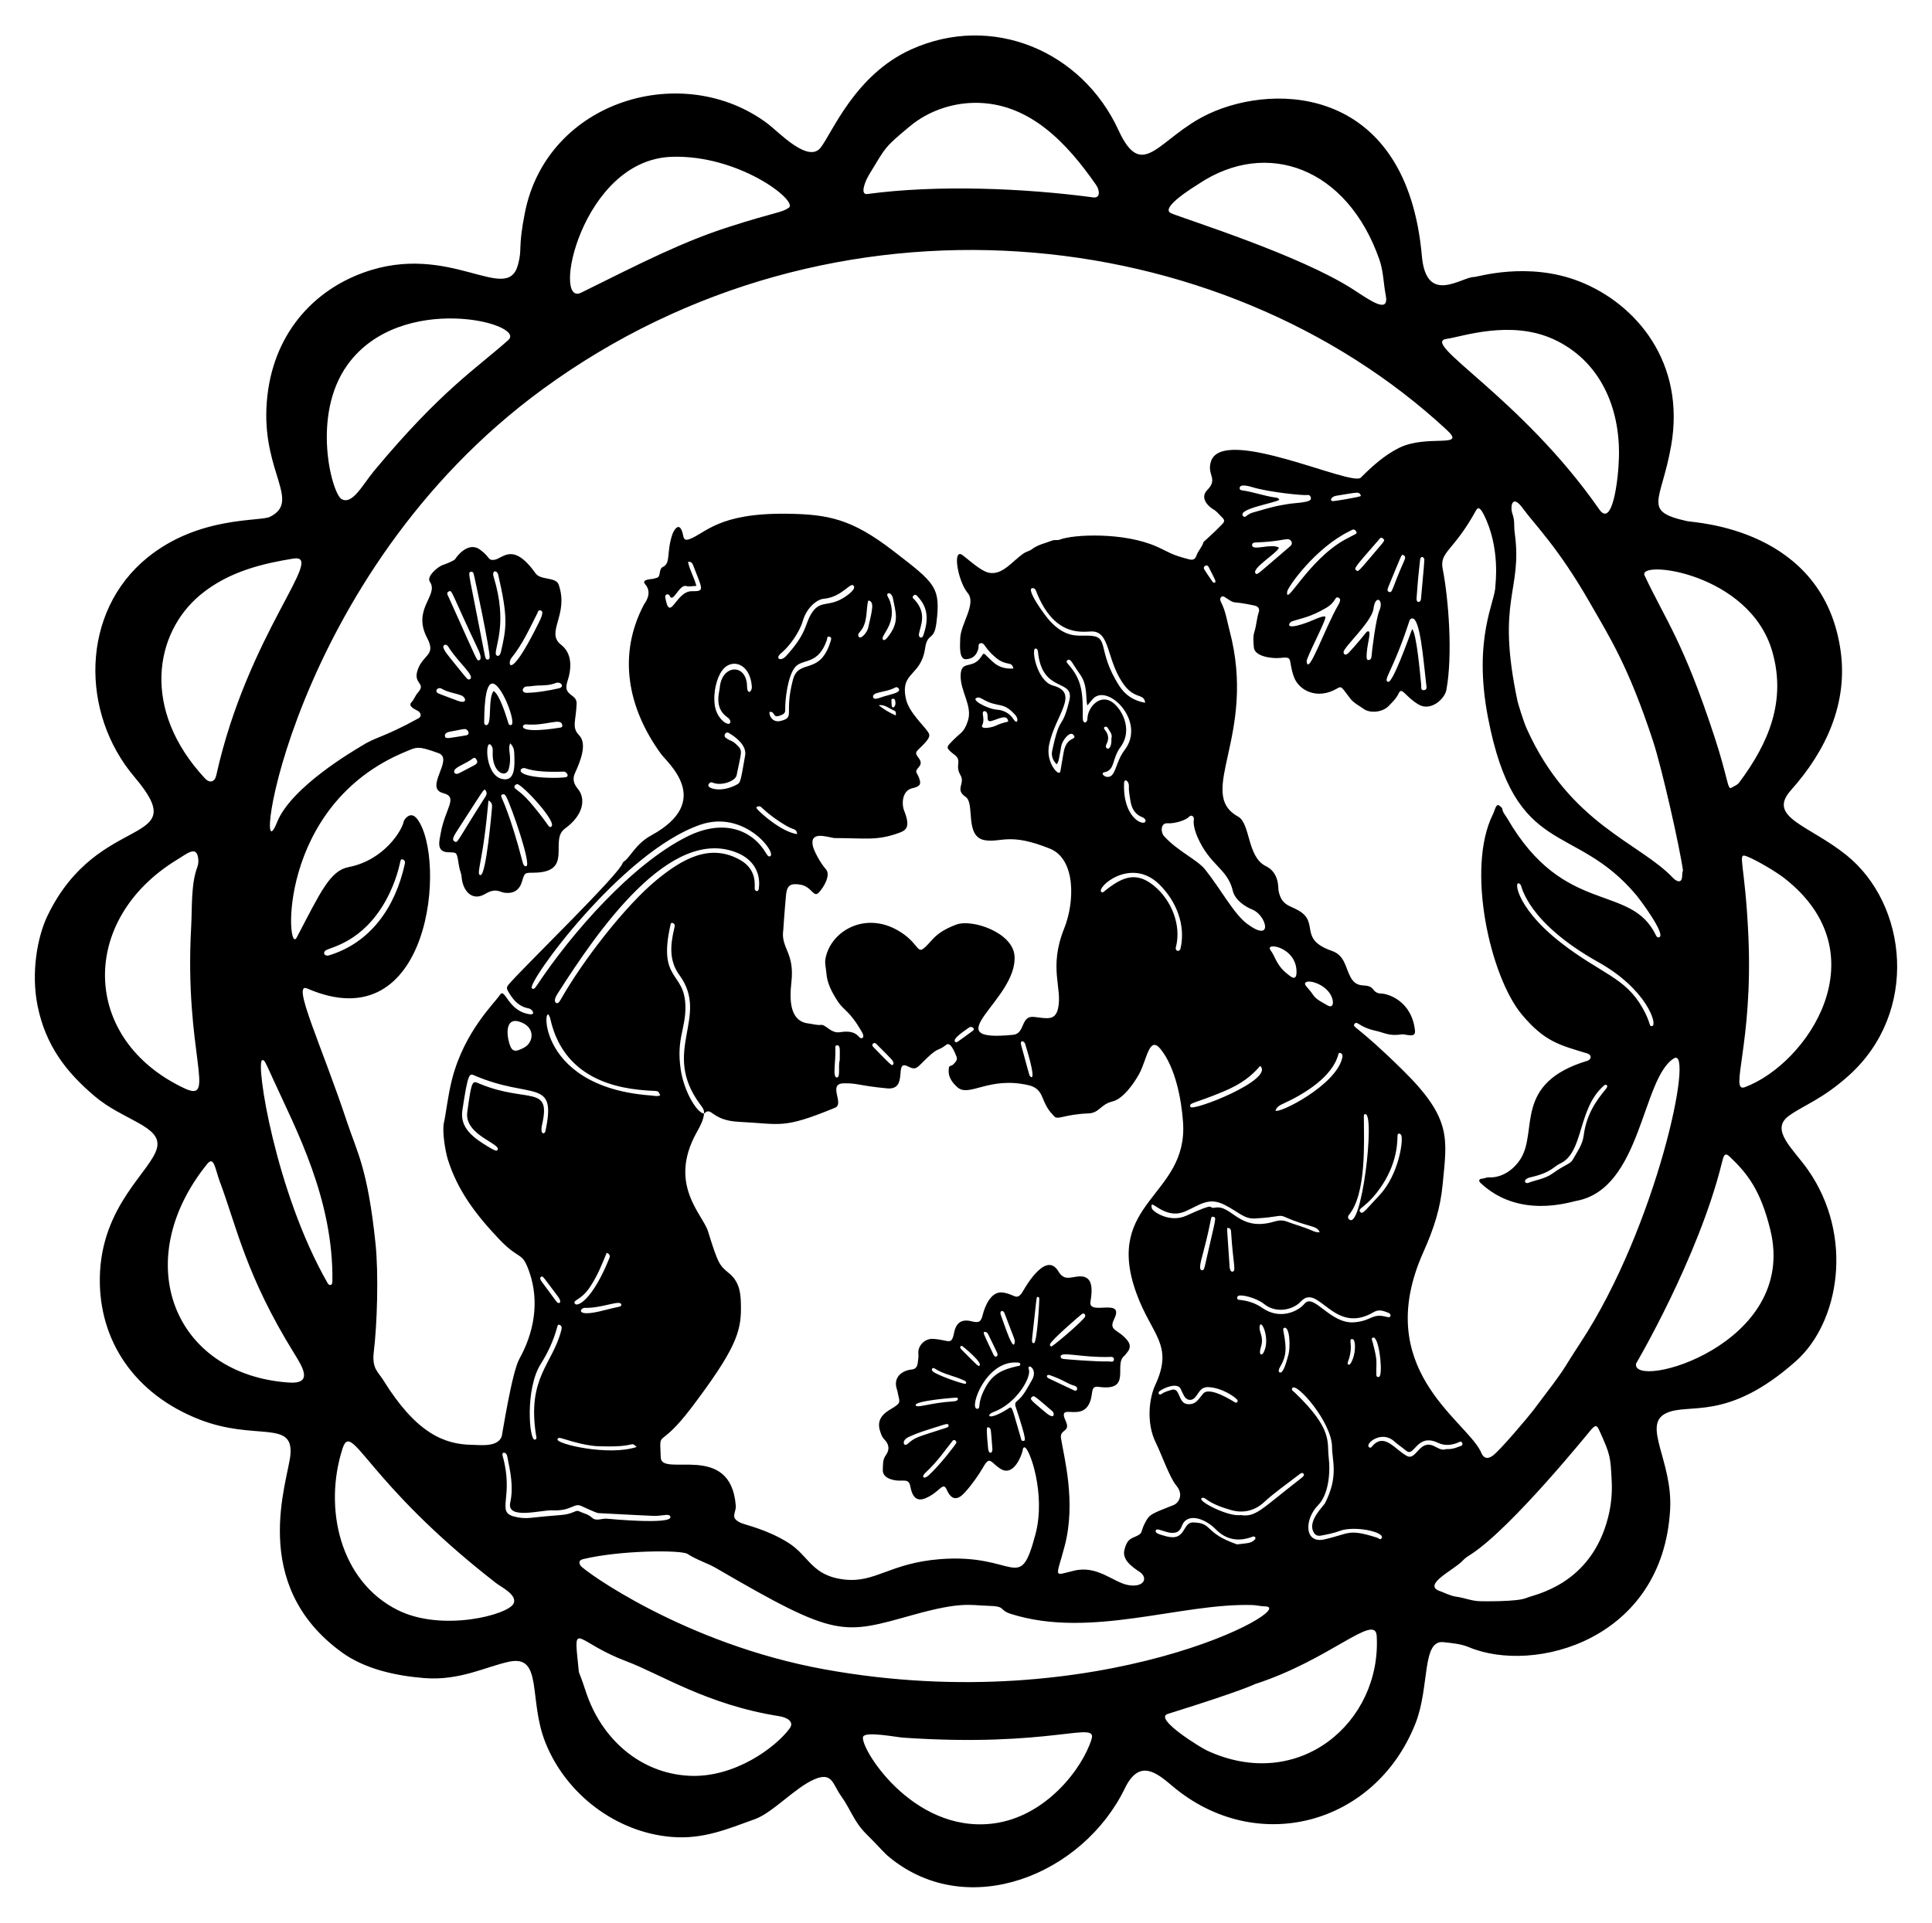 <?xml version="1.0" encoding="utf-8"?>

<!DOCTYPE svg PUBLIC "-//W3C//DTD SVG 1.1//EN" "http://www.w3.org/Graphics/SVG/1.1/DTD/svg11.dtd">
<svg version="1.1" id="Layer_1" xmlns="http://www.w3.org/2000/svg" xmlns:xlink="http://www.w3.org/1999/xlink" x="0px" y="0px"
	 viewBox="0 0 1668.861 1661.273" enable-background="new 0 0 1668.861 1661.273" xml:space="preserve">
<g>
	<path d="M663.385,107.057c9.025,6.824,34.664,34.255,45.453,20.541c9.965-12.667,29.52-62.884,78.188-84.878
		c69.852-31.567,147.533,1.162,179.105,69.721c21.152,45.932,34.775,6.075,78.074-14.139
		c58.611-27.362,171.091-22.975,184.016,122.977c3.828,43.24,34.792,17.587,45.405,18.035c2.22,0.094,46.172-13.664,90.804,3.908
		c48.675,19.164,91.909,69.883,79.04,142.226c-8.618,48.446-25.196,56.16,13.859,64.825c6.547,1.453,117.819,5.721,132.623,112.235
		c6.224,44.78-12.201,85.842-42.892,120.183c-21.108,23.618,15.591,30.118,48.001,56.264c52.753,42.558,62.79,135.529,2.054,190.209
		c-23.336,21.008-39.422,25.793-52.016,35.048c-16.435,12.077,3.897,28.427,16.493,46.395c40.2,57.341,27.22,132.095-10.259,165.422
		c-59.852,53.223-92.711,35.442-112.347,45.097c-20.77,10.213,5.996,41.442,3.669,83.131
		c-6.308,113.027-117.644,142.425-173.716,118.985c-7.039-2.943-14.643-3.568-22.163-4.38c-18.712-2.02-11.755,38.653-23.924,69.778
		c-34.635,88.582-137.995,115.74-210.385,54.342c-13.563-11.504-28.382-23.478-40.768,2.084
		c-36.131,74.568-135.078,115.104-202.88,60.102c-6.206-5.035-6.939-7.113-20.384-20.412
		c-10.903-10.784-13.345-21.015-22.051-33.193c-7.187-10.053-7.411-20.767-22.742-14.28c-16.697,7.065-35.973,28.843-51.445,34.451
		c-24.569,8.905-45.042,17.617-72.038,15.422c-47.758-3.884-91.378-36.851-109.166-81.865c-14.629-37.021-1.866-75.717-31.164-69.56
		c-19.865,4.175-42.624,16.633-73.421,14.164c-24.269-1.945-50.953-7.694-70.807-22.005
		c-81.665-58.869-46.721-148.511-44.743-170.95c2.69-30.524-30.512-11.675-78.642-30.499
		c-55.868-21.852-86.816-67.922-85.994-122.367c0.953-63.048,45.176-92.653,49.476-112.651
		c3.983-18.526-29.166-23.305-53.825-44.194c-24.533-20.782-42.404-43.641-49.401-78.124c-5.776-28.464-0.311-59.556,8.644-78.081
		c44.055-91.138,127.108-58.265,74.951-119.793c-46.705-55.097-46.648-142.506,11.398-189.561
		c44.511-36.083,97.191-30.821,105.797-35.16c26.324-13.271-5.521-37.506-3.138-93.698c2.481-58.492,36.18-99.911,83.703-117.219
		c74.329-27.071,123.868,27.946,133.499-6.477c4.104-14.669-0.203-13.477,6.02-45.106C472.562,86.344,590.49,51.934,663.385,107.057
		z M608.079,962.246c0.56-3.443-1.599-5.752-3.414-8.209c-34.135-46.218,8.85-75.172-17.838-111.617
		c-8.966-12.244-7.711-25.803-4.704-38.964c0.66-2.89,1.574-5.528-1.458-6.056c-1.277-0.223-1.352,1.072-1.554,1.973
		c-10.93,48.642,12.237,39.597,12.942,69.751c0.463,19.817-8.062,28.266-4.015,55.157c2.909,19.331,14.25,37.573,20.135,37.881
		c-0.609,6.104-3.626,11.264-6.505,16.464c-24.873,44.923,5.377,70.549,9.93,85.305c8.986,29.125,10.007,29.394,18.633,36.617
		c9.521,7.974,9.75,19.29,9.797,29.781c0.093,20.87-5.334,36.391-42.319,85.367c-29.587,39.181-27.896,17.144-26.939,43.705
		c0.625,17.334,60.386-14.137,64.782,41.389c0.528,6.663-5.589,10.357,4.333,15.018c3.714,1.745,22.621,5.554,41.117,17.22
		c18.089,11.409,20.005,28.624,48.716,31.765c26.483,2.898,38.876-14.119,81.867-17.613c66.609-5.414,68.858,31.111,82.865-21.585
		c9.301-34.993-5.502-75.495-9.539-75.05c-1.424,0.157-1.393,1.985-1.668,3.211c-0.776,3.468-7.483,22.341-18.833,15.439
		c-8.105-4.927-9.222-11.585-14.415-2.683c-4.793,8.217-10.211,15.986-16.613,23.066c-6.023,6.661-11.389,7.068-15.533-2.319
		c-3.443-7.799-5.681,1.944-18.475,7.267c-7.848,3.265-11.489-1.666-13.011-10.129c-1.578-8.772-7.257-2.682-17.614-6.57
		c-3.946-1.481-6.384-3.983-6.173-8.057c0.218-4.213-0.268-8.528,2.601-12.437c3.469-4.727,2.929-9.493-1.41-13.782
		c-1.957-1.935-2.765-4.604-3.617-7.244c-4.13-12.795,7.979-17.73,11.756-20.265c5.446-3.654,5.64-4.108,4.059-10.294
		c-0.437-1.711-0.582-3.457-1.177-5.167c-3.648-10.495,4.36-16.481,12.751-17.296c3.416-0.332,4.776-2.526,5.154-5.429
		c0.346-2.655,0.898-5.265,0.61-8.054c-0.767-7.408,5.921-13.31,12.343-12.983c14.157,0.722,16.176,6.357,18.521-5.387
		c1.752-8.767,6.599-11.916,15.064-9.789c6.329,1.591,8.116,0.644,9.665-5.64c1.994-8.094,7.495-20.561,17.172-19.258
		c10.472,1.41,11.651,7.138,16.65,0.412c0.744-1.001,20.062-37.703,31.45-18.769c4.708,7.827,9.187,5.542,16.404,4.594
		c13.108-1.723,13.467,9.188,11.378,21.766c-2.09,12.587,29.841-4.148,20.464,14.964c-5.152,10.502,3.402,8.353,11.498,18.522
		c2.819,3.541,2.573,7.095-0.375,10.438c-0.849,0.963-1.515,2.132-2.49,2.931c-9.301,7.616,7.07,30.721-21.908,26.687
		c-7.505-1.045-4.574,5.16-7.618,13.028c-7.009,18.118-28.834-0.559-20.876,16.703c4.357,9.452-5.426,6.703-4.165,14.616
		c2.653,16.646,13.166,55.13,3.212,93.077c-7.462,28.447-10.526,25.79,8.315,21.339c19.977-4.719,33.588,9.986,46.138,12.41
		c12.668,2.447,17.765-4.67,11.493-10.392c-2.436-2.223-16.96-9.302-14.416-19.799c2.346-9.678,5.792-9.833,10.719-12.151
		c6.132-2.885,2.517-3.764,8.468-13.75c2.769-4.648,4.703-5.722,23.133-12.88c4.793-1.861,9.105-9.191,2.506-16.985
		c-5.689-6.719-13.353-28.464-17.34-36.303c-9.181-18.053-5.675-40.037-0.929-50.21c16.502-35.362-2.995-43.064-16.243-79.855
		c-28.523-79.202,44.878-83.197,40.376-147.533c-1.379-19.705-6.532-47.05-19.26-63c-10.078-12.63-11.88,9.204-18.869,21.7
		c-4.588,8.204-13.82,21.228-22.734,23.35c-10.523,2.505-11.33,10-20.838,10.358c-21.211,0.798-26.654,6.163-29.729,2.355
		c-2.365-2.928-5.495-4.656-10.085-16.298c-2.206-5.596-5.599-8.952-11.921-10.419c-34.363-7.977-51.296,10.876-61.551,1.696
		c-9.202-8.238-7.354-14.632-7.284-16.699c0.068-1.997,2.535-1.685,3.587-2.789c1.853-1.946,4.237-3.782,2.953-7.043
		c-1.855-4.715-5.316-12.794-8.73-10.139c-9.106,7.081-5.453-0.088-21.765,16.457c-4.666,4.732-5.962,4.96-11.692,2.155
		c-12.115-5.931,1.203,20.904-17.743,19.093c-24.725-2.363-25.288-4.615-37.415-4.362c-14.365,0.3,0.96,17.609-7.556,21.114
		c-45.466,18.711-46.431,13.908-82.809,12.17C613.657,968.12,615.176,955.348,608.079,962.246z M875.39,577.616
		c-1.624-6.98-5.677-1.452-15.26-9.436c-10.103-8.417-9.258-12.933-12.984-12.453c-2.53,0.326-1.608,3.184-2.069,4.858
		c-1.555,5.654-4.8,8.571-10.442,9.002c-6.362,0.486-5.412-11.277-5.198-18.111c0.392-12.498,14.235-29.755,6.473-39.074
		c-8.72-10.471-13.65-40.109-4.073-32.447c10.089,8.072,17.074,14.147,23.072,15.027c11.588,1.7,19.58-10.326,29.593-17.022
		c2.175-1.455,4.862-1.853,6.821-3.386c5.239-4.099,11.694-5.164,17.611-7.544c2.066-0.831,4.447,0.05,6.663-0.827
		c11.341-4.486,55.147-6.62,83.629,6.106c11.105,4.962,12.031,6.923,28.005,10.995c3.232,0.824,5.163-0.072,6.187-3.104
		c1.463-4.333,5.024-7.497,6.211-11.95c0,0,9.207-8.12,16.127-15.358c2.149-2.248,2.25-3.586-0.059-5.783
		c-2.532-2.409-4.563-5.356-7.758-7.109c-2.999-1.646-12.309-9.257-5.096-16.609c9.794-9.983-0.784-13.019,3.258-24.912
		c10.537-31.007,121.466,22.109,129.325,14.232c9.882-9.904,20.539-19.531,33.181-25.778c24.061-11.889,58.486,0.681,41.349-15.234
		C1054.918,190.581,719.479,153.025,468.83,336.23c-220.451,161.131-252.02,431.049-229.582,374.35
		c12.275-31.015,68.068-62.936,72.096-65.504c14.146-9.022,18.378-7.02,50.117-24.423c2.516-1.38,2.541-3.964,0.171-5.98
		c-1.419-1.207-10.089-4.013-6.116-8.061c2.329-2.372,3.12-5.561,5.269-7.956c8.005-8.921-4.358-7.166,0-19.841
		c4.74-13.785,16.188-12.273,8.166-27.611c-13.312-25.452,10.483-36.684,2.321-48.624c-3.066-4.486,7.095-13.244,11.603-14.536
		c1.216-0.348,9.592-3.618,10.325-5.022c0.735-1.408,10.826-15.548,21.154-8.316c9.059,6.344,6.688,9.503,12.212,9.044
		c7.662-0.636,16.089-16.406,36.121,11.693c4.329,6.073,17.476,2.842,19.882,9.68c9.132,25.953-11.697,41.258,2.029,51.908
		c9.775,7.584,9.33,20.243,5.46,31.994c-4.11,12.479,8.328,10.256,8.026,18.836c-0.531,15.047-4.486,20.652,2.104,27.352
		c7.481,7.607,0.793,23.214-3.522,32.763c-3.412,7.549,1.533,12.221,3.43,14.903c5.19,7.338,4.614,20.884-12.117,33.053
		c-13.946,10.143,8.177,37.978-27.271,38.1c-7.584,0.026-7.583,0.133-9.696,7.329c-2.266,7.717-7.168,10.946-15.203,10.004
		c-3.916-0.459-7.469-4.524-16.745,1.013c-9.897,5.908-17.373-0.555-19.731-10.602c-0.611-2.602-0.53-5.592-1.355-7.808
		c-1.383-3.716-1.711-7.458-2.392-11.208c-1.266-6.969-1.841-6.084-8.821-6.397c-10.189-0.456-7.17-10.143-6.118-16.214
		c3.788-21.862,15.631-31.396,2.129-34.881c-16.919-4.367,9.784-29.507-3.963-34.521c-18.277-6.666-18.936-5.18-28.116-1.416
		c-112.488,46.115-103.269,177.665-94.409,160.732c20.809-39.77,28.852-57.772,44.861-60.879
		c30.83-5.984,46.406-32.149,47.59-39.536c0.161-1.002,5.669-10.046,11.805-1.804c25.241,33.9,12.076,192.831-95.197,146.235
		c-13.973-6.07,12.745,49.92,34.486,115.557c8.562,25.85,17.759,39.737,24.54,104.875c2.778,26.687,1.345,70.086-1.451,93.089
		c-1.818,14.963,3.442,17.276,8.304,25.103c28.18,45.363,52.179,55.219,76.106,55.654c8.139,0.148,22.449,2.165,26.041-7.178
		c0.389-1.012,8.67-55.264,15.304-67.193c12.634-22.718,17.383-49.226,8.739-74.422c-6.639-19.353-8.03-9.636-26.393-29.013
		c-20.611-21.748-35.913-42.362-44.199-68.816c-2.212-7.062-5.097-24.589-3.318-31.96c1.575-6.527,3.373-23.31,6.979-37.328
		c10.652-41.402,36.913-65.931,41.294-72.749c4.598-7.156,6.672,14.255,26.11,16.674c4.782,0.595,2.138-4.496-1.191-5.076
		c-7.609-1.326-12.541-6.238-16.4-12.485c-3.408-5.516-3.344-5.523,1.041-10.402c15.296-17.017,93.451-92.963,96.445-102.582
		c0.256-0.821,1.174-1.537,1.945-2.076c4.386-3.067,9.672-14.77,22.726-21.899c54.293-29.648,14.211-62.538,8.31-70.705
		c-28.866-39.948-37.293-85.672-14.46-128.909c0.529-1.002,7.825-9.629,0.963-17.508c-3.695-4.242,5.509-4.262,6.862-4.596
		c5.028-1.244,5.105-1.116,5.931-5.99c0.312-1.838,0.831-3.488,2.607-4.334c6.958-3.314,2.785-12.039,8.036-27.916
		c0.936-2.829,4.511-9.457,7.367-5.11c3.219,4.898,0.568,11.647,7.674,8.978c13.954-5.242,24.881-22.565,83.764-21.875
		c35.798,0.419,56.191,4.459,91.827,31.909c36.594,28.188,41.448,31.402,37.502,62.622c-2.025,16.02-7.678,7.547-9.768,21.857
		c-3.592,24.581-21.887,19.981-16.469,43.824c2.59,11.397,15.373,22.677,19.169,28.59c1.812,2.823,1.915,4.993-7.195,13.657
		c-4.243,4.034-4.179,4.296-0.659,9.129c1.921,2.638,1.833,4.902-0.287,7.349c-4.069,4.698-1.675,3.811,0.4,9.752
		c1.675,4.795,1.115,6.87-5.996,8.491c-8.887,2.026-9.346,13.561-7.029,19.382c5.68,14.272,1.722,16.998-4.416,19.202
		c-19.434,6.979-28.462,4.469-55.97,4.469c-6.555-0.998-21.545-6.411-18.427,7.02c0.953,4.102,6.253,14.37,11.22,19.907
		c4.387,4.891-1.589,15.349-6.119,20.144c-4.63,4.9-5.906-5.101-15.903-6.816c-8.684-1.49-11.676,0.605-12.47,9.401
		c-1.5,16.607-2.295,29.406-2.295,29.406c-2.484,16.129,9.92,19.456,7.004,45.204c-1.81,15.982-1.39,34.046,14.694,35.923
		c3.657,0.427,7.237,1.643,10.995,1.236c3.956-0.428,8.377,7.431,16.009,6.338c6.112-0.875,12.296-1.247,16.913,4.236
		c1.768,2.1,5.189,0.703,2.488-4.02c-11.38-19.891-15.364-17.978-21.463-27.513c-4.635-7.245-8.793-14.89-9.423-23.735
		c-0.295-4.139-1.589-8.219-0.822-12.436c4.338-23.824,33.895-41.116,62.675-24.432c16.564,9.602,16.54,19.451,21.476,15.965
		c7.622-5.382,8.719-13.635,29.028-21.12c13.513-4.98,48.627,6.807,50.142,27.064c2.831,37.859-70.732,75.124-1.188,68.218
		c10.524-1.045,6.318-16.695,17.917-15.463c10.931,1.162,18.338,3.695,20.835-7.153c4.092-17.776-8.494-34.899,5.411-69.466
		c8.922-22.18,10.281-59.7-12.541-68.828c-34.95-13.978-41.23-5.118-55.672-7.17c-18.385-2.612-8.547-31.851-17.007-37.502
		c-9.589-6.405-0.137-11.399-4.401-18.661c-5.24-8.924,1.808-12.349-5.199-17.707c-6.989-5.344-6.905-6.458-4.263-9.384
		c9.628-10.66,11.897-8.451,15.724-19.598c4.549-13.247-6.67-25.7-6.155-39.935c0.485-13.397,10.268-4.296,17.884-15.962
		c2.78-4.258,1.38-3.043,10.327,4.93C862.892,576.563,868.619,578.018,875.39,577.616z M1278.939,1253.895
		c0.529,1.045,2.764,9.211,10.192,4.072c6.394-4.424,31.49-34.363,35.271-39.345c32.214-42.447,21.594-29.224,40.767-58.408
		c66.145-100.678,98.623-256.666,80.823-245.793c-27.984,17.092-27.788,113.052-84.544,123.198
		c-5.631,1.007-49.463,15.733-82.603-15.573c-1.828-1.727-1.291-3.469,1.135-3.601c2.142-0.116,4.06-1.303,6.092-1.189
		c10.805,0.608,21.4-6.193,27.642-16.334c14.802-24.05-6.504-65.087,57.404-84.375c3.623-1.094,4.108-5.069,0.04-6.321
		c-23.356-7.187-36.529-9.695-56.553-33.604c-27.313-32.612-48.516-126.164-24.983-173.12c1.691-3.374,2.709-10.062,5.801-7.217
		c0.827,0.761,2.112,1.563,2.222,2.465c0.418,3.427,2.805,5.669,4.391,8.413c49.126,85.007,106.441,55.49,128.257,100.749
		c0.604,1.254,1.413,2.43,2.901,1.908c6.179-2.166-16.585-32.616-19.544-36.159c-53.832-64.464-104.71-30.565-128.386-154.022
		c-13.109-68.353,6.536-100.25,6.394-112.979c-0.016-1.425,4.721-33.757-10.38-62.835c-3.703-7.129-5.427-4.382-6.423-2.575
		c-19.619,35.61-31.61,35.282-28.632,50.448c5.096,25.955,8.726,74.374,3.16,104.367c-1.496,8.063-13.574,18.664-23.788,12.78
		c-11.884-6.846-14.596-16.022-17.459-9.701c-1.99,4.396-5.421,7.533-8.664,10.885c-5.51,5.695-16.277,6.272-21.443,2.555
		c-3.991-2.872-8.458-4.966-11.67-9.037c-7.556-9.578-7.13-11.162-11.312-8.699c-17.128,10.09-33.14,1.841-37.407-10.089
		c-5.308-14.842,0.135-17.639-11.717-16.303c-7.082,0.798-22.261-1.245-22.848-9.033c-0.342-4.541-0.92-9.206,0.518-13.701
		c1.761-5.503,1.907-11.344,3.744-16.853c0.964-2.893-0.573-4.982-3.608-5.64c-23.225-5.032-14.387,0.047-25.982-7.473
		c-2.494-1.618-4.876,1.003-3.105,4.357c4.112,7.792,5.262,16.476,7.473,24.834c23.937,90.463-29.611,140.216,7.262,160.546
		c10.916,6.019,7.705,34.996,24.123,42.892c11.649,5.603,10.526,18.994,10.84,20.759c2.418,13.594,10.302,13.195,17.949,17.89
		c17.407,10.687-0.992,24.412,28.372,34.63c11.161,3.884,11.569,14.79,16.017,22.761c6.369,11.413,14.545,3.577,19.672,10.669
		c1.549,2.143,3.741,3.294,6.626,3.344c6.272,0.108,26.577,6.53,29.295,32.073c0.742,6.973-8.335,2.709-11.376,3.192
		c-10.899,1.733-14.938-1.421-22.669-3.103c-14.245-3.099-15.843-8.951-18.076-6.029c-2.549,3.335,1.001,0.021,41.968,40.442
		c42.387,41.822,37.779,58.97,34.038,98.335c-1.945,20.47-7.258,37.458-16.761,58.739
		C1184.766,1182.039,1264.873,1226.115,1278.939,1253.895z M1092.578,1387.942c-3.569-0.018-6.988-1.024-10.557-1.14
		c-61.808-1.999-140.284,29.576-208.986,7.591c-10.823-3.463-3.182-6.57-19.911-6.96c-14.976-0.349-22.11-3.898-63.616,7.647
		c-61.84,17.202-66.055,20.946-170.602-40.003c-8.052-4.695-17.169-7.252-24.979-12.437c-5.366-3.562-58.208-3.263-90.175,4.469
		c-3.346,0.809-4.126,2.779-2.292,5.643c2.583,4.033,89.533,67.6,210.716,89.599
		C949.879,1485.504,1124.516,1388.1,1092.578,1387.942z M1453.776,752.253c-2.675-19.486-18.038-88.14-26.014-112.356
		c-21.365-64.871-37.59-89.713-54.624-119.469c-27.187-47.49-47.664-67.304-57.679-81.158c-9.565-13.233-11.11-1.111-9.011,4.709
		c2.247,6.229,1.093,10.137,1.939,16.237c7.091,51.086-16.405,56.767,2.503,145.854c0.213,1.002,4.76,16.582,7.916,23.595
		c37.162,82.565,97.813,98.43,126.527,129.084c0.938,1.002,6.068,5.394,7.442,0.323
		C1453.409,756.738,1452.731,754.207,1453.776,752.253z M300.199,315.151c-31.507,43.653-13.565,111.236-5.164,116.062
		c9.36,5.378,18.245-12.547,28.401-24.741c57.983-69.62,88.673-88.528,115.696-112.718
		C455.129,279.424,346.164,251.466,300.199,315.151z M177.031,672.529c4.183,4.494,8.496,3.141,9.783-2.658
		c27.231-122.739,95.72-192.017,66.401-187.219c-24.5,4.009-55.262,10.559-80.274,31.406
		C133.344,547.062,121.911,613.318,177.031,672.529z M501.99,252.879c52.776-26.18,87.59-43.933,127.23-56.697
		c40.674-13.097,45.9-12.266,52.182-16.709c8.337-5.902-43.359-46.063-101.407-43.973
		C502.182,138.305,476.194,265.676,501.99,252.879z M343.641,1391.193c38.413,19.117,95.8,4.03,100.054-5.829
		c3.208-7.433-10.622-13.976-15.433-17.718c-113.029-87.922-124.308-141.141-132.413-115.939
		C279.3,1303.165,293.622,1366.3,343.641,1391.193z M159.298,940.333c28.548,13.432-0.325-30.358,5.846-139.787
		c0.888-15.746-0.299-36.574,5.328-51.458c1.073-2.838,1.127-6.017,0.446-9.063c-1.992-8.912-9.405-2.431-17.862,2.71
		C68.244,794.298,69.562,898.117,159.298,940.333z M1035.385,158.906c-2.809,1.877-34.457,20.877-23.664,25.38
		c13.509,5.635,111.338,36.129,157.288,65.878c14.648,9.483,31.251,21.609,27.984,4.844c-1.982-10.171-1.967-20.616-5.453-30.623
		C1163.815,144.792,1094.241,119.577,1035.385,158.906z M249.587,1194.567c21.313,1.469,11.753-13.545,4.401-25.417
		c-41.45-66.939-49.383-108.685-64.195-148.453c-4.054-10.884-4.889-22.372-10.892-14.923
		C111.224,1089.735,149.876,1187.687,249.587,1194.567z M944.522,170.577c5.846,0.781,5.624-5.971,2.327-10.718
		c-24.717-35.585-57.602-71.675-105.309-70.997c-20.06,0.285-40.271,7.435-55.717,20.339
		c-22.429,18.739-20.247,17.345-35.101,41.712c-3.515,5.766-8.11,17.613-1.508,16.722
		C809.618,159.488,884.275,162.529,944.522,170.577z M1249.828,292.75c-24.315,3.115,64.075,50.296,131.609,147.383
		c11.294,16.236,16.512-25.249,17.008-45.102c1.097-43.907-16.962-83.556-56.116-101.748
		C1304.832,275.861,1262.318,291.149,1249.828,292.75z M499.357,1437.983c1.278,11.876-0.774,0.804,6.684,23.581
		c13.339,40.742,46.693,70.518,89.116,72.749c39.157,2.06,74.88-24.512,86.913-40.864c4.382-5.955-2.257-9.57-9.267-10.675
		c-61.914-9.761-102.172-36.265-131.821-47.429C497.964,1419.147,495.199,1399.334,499.357,1437.983z M1189.198,1413.521
		c-1.154-20.32-40.641,20.765-105.294,41.621c0,0-9.958,5.388-75.111,25.7c-12.784,3.985,28.565,29.233,33.575,31.564
		C1122.088,1549.496,1193.422,1487.908,1189.198,1413.521z M1529.224,1062.697c-8.276-33.889-19.555-48.625-35.194-63.382
		c-4.315-4.072-5.193-0.602-6.679,5.41c-20.308,82.109-74.105,173.445-74.105,173.445
		C1408.799,1201.633,1553.589,1162.472,1529.224,1062.697z M1420.594,497.247c18.483,39.249,33.302,56.742,60.473,139.673
		c11.792,35.991,11.074,46.014,14.611,43.682c2.218-1.462,4.81-2.061,6.638-4.502c25.773-34.412,40.753-70.827,28.577-113.171
		C1511.225,494.533,1414.055,483.359,1420.594,497.247z M745.579,1500.511c-3.586,8.317,41.957,83.558,111.872,75.093
		c46.037-5.574,77.849-48.082,85.447-72.988c4.995-16.373-34.765,7.508-162.868-1.247
		C774.562,1500.996,747.649,1495.71,745.579,1500.511z M1392.19,1279.61c-1.11-21.07-1.043-22.385-10.617-43.508
		c-2.168-4.784-3.196-5.026-6.722-1.361c-0.966,1.004-68.167,84.49-103.739,107.905c-2.683,1.766-5.471,3.342-7.668,5.819
		c-6.641,7.488-35.237,20.692-19.902,26.187c4.818,1.727,9.382,4.275,14.532,4.96c7.107,0.945,13.699,3.941,21.17,3.89
		c1.002-0.007,31.568,0.634,39.255-2.836c6.599-2.979,55.68-10.862,70.597-69.714
		C1391.627,1300.96,1392.756,1290.353,1392.19,1279.61z M1507.331,939.295c54.05-20.335,117.889-115.005,33.977-180.542
		c-6.803-5.313-24.379-15.896-32.975-19.045c-7.946-2.911-0.875,6.269,1.926,69.29
		C1514.402,902.222,1493.324,944.566,1507.331,939.295z M236.061,932.752c-7.341-16.125-7.567-17.134-9.56-16.705
		c-5.995,1.291,11.37,113.919,56.523,192.643c1.368,2.384,4.027,2.286,4.085-1.381C288.229,1036.254,255.45,975.341,236.061,932.752
		z M1031.257,707.981c0.414-2.212-2.114-4.84-4.45-2.004c-1.936,2.351-11.619,5.814-18.164,5.342
		c-6.356-0.458-6.006,7.899-3.33,10.901c11.744,13.176,28.778,20.431,35.633,29.016c13.947,17.465,24.823,38.516,36.523,47.126
		c22.916,16.862,16.485-7.694,4.225-12.516c-6.213-2.443-14.936-8.234-16.805-16.201c-4.571-19.488-19.889-21.482-30.81-47.145
		C1032.425,718.61,1030.472,712.172,1031.257,707.981z M661.643,737.079c1.529,2.581,2.297,3.164,3.45,2.802
		c6.617-2.08-21.55-40.628-60.211-27.284c-68.199,23.538-150.671,137.645-145.441,141.358c1.643,1.167,2.64-0.011,4.626-3.001
		c29.606-44.561,81.651-104.251,129.541-128.158C625.251,706.999,649.879,717.22,661.643,737.079z M481.727,858.399
		c-1.623,2.539-3.879,6.82-1.167,8.156c1.253,0.617,2.211-0.1,4.302-3.778c19.105-33.615,55.831-80.751,82.409-102.527
		c21.92-17.959,45.798-31.907,71.89-17.336c15.357,8.576,12.451,22.692,12.761,25.108c0.284,2.21,3.048,2.678,3.432,0.32
		c2.128-13.057-3.884-25.268-18.011-31.266C579.003,712.311,515.726,805.195,481.727,858.399z M579.097,1310.856
		c-0.163-2.287-2.79-2.022-4.751-1.842c-11.351,1.04,2.06,1.378-57.539-1.65c-1.747-0.089-13.663-5.681-14.665-6.15
		c-6.465-3.029-8.303,4.589-25.277,3.753c-9.097-0.448-39.496,8.472-36.121-6.749c3.035-13.687,0.021-26.926-2.644-40.208
		c-0.7-3.492-5.024-4.048-3.939-0.177c9.943,35.474-5.518,47.973,9.237,52.29c5.008,1.465,10.129,1.884,15.337,1.306
		c27.555-3.059,28.92-1.658,37.174-5.147c1.308-0.553,2.666-1.263,4.18-0.542c3.767,1.794,8.063,2.527,11.226,5.528
		c3.792,3.597,8.618,0.304,13.514,0.957C526.012,1312.382,579.563,1317.408,579.097,1310.856z M409.88,929.258
		c-4.413-1.897-5.503-3.043-10.495,30.106c-2.287,15.184,9.459,23.739,22.512,31.555c5.746,3.441,7.016,3.761,7.779,2.759
		c4.135-5.43-28.83-12.739-26.045-32.857c4.114-29.718,4.289-27.013,11.662-24.033c40.599,16.405,60.82,0.324,52.977,34.874
		c-2.07,9.118,2.275,8.472,2.848,5.8C481.137,930.695,459.273,950.484,409.88,929.258z M1150.625,1250.374
		c0.004-21.262-30.52-56.072-34.269-51.153c-1.367,1.793,1.092,3.038,2.283,4.182c33.017,31.716,27.498,42.622,29.049,55.351
		c1.746,14.34-0.288,32.831-9.121,41.777c-12.016,12.169-12.064,33.483,5.422,29.544c22.139-4.988,20.156-9.509,45.553-1.49
		c1.376,0.435,2.925,2.521,4.031,0.22c2.487-5.174-23.592-10.857-36.416-6.017c-5.09,1.921-10.553,2.959-15.926,3.985
		c-3.877,0.74-6.008-0.938-7.289-4.667c-3.186-9.277,9.416-21,10.576-23.26C1156.508,1275.498,1150.623,1261.819,1150.625,1250.374z
		 M1380.784,831.4c-61.594-34.466-66.328-65.637-67.087-66.639c-6.345-8.378-7.024,17.306,34.571,49.714
		c34.817,27.127,55.502,29.708,70.659,56.59c7.711,13.676,5.12,16.333,8.339,15.415C1431.85,885.174,1422.37,854.669,1380.784,831.4
		z M939.31,609.525c-1.78-5.212,0.621-17.201-6.33-26.788c-6.418-8.853-8.31-14.886-11.182-12.042
		c-1.119,1.108-0.131,1.975,2.541,5.168c10.563,12.621,11.16,24.258,10.946,44.374c-0.061,5.711,3.975,4.654,4.027,0.825
		c0.127-9.34,9.874-21.026,20.336-15.064c8.515,4.853,19.777,23.855,8.216,39.519c-7.685,10.412-4.419,19.878-14.014,21.77
		c-4.493,0.885,3.234,7.499,7.407,1.54c3.164-4.516,4.399-13.288,10.175-20.781c18.794-24.38-13.94-57.299-26.875-44.682
		C942.853,605.027,941.444,606.992,939.31,609.525z M1139.929,1064.745c-2.223-6.207-9.113-4.022-29.903-13.208
		c-5.471-2.417-4.737,0.114-25.842,1.255c-9.592,0.519-13.356-5.111-26.394-11.769c-13.885-7.091-21.494,0.237-33.925,5.622
		c-18.846,8.163-31.287-13.649-28.956-2.684c0.557,2.62,15.22,13.062,29.842,6.412c28.206-12.829,17.464-5.62,24.803-6.946
		c14.659-2.646,20.694,21.266,51.312,11.997c3.816-1.155,7.323-1.269,10.819,0.07c7.072,2.71,14.445,4.559,21.381,7.652
		C1135.069,1064.039,1137.167,1064.9,1139.929,1064.745z M989.212,607.206c-1.122-9.041-9.52-1.88-19.932-17.858
		c-13.448-20.636-10.59-42.973-25.483-43.739c-6.769-0.348-31.964,6.508-48.13-33.178c-0.77-1.89-1.129-4.355-3.844-4.262
		c-6.092,0.21,10.147,23.015,15.097,28.375c13.265,14.363,23.583,12.645,31.944,12.64c21.041-0.015,7.346,11.215,27.986,43.424
		C971.962,600.586,979.183,605.444,989.212,607.206z M912.77,660.389c-3.363-3.355-4.82-7.288-3.927-11.484
		c7.174-33.725,8.156-16.302,14.826-43.587c4.759-19.469-23.619-5.719-27.066-42.192c-0.126-1.338-0.713-2.812-2.196-2.77
		c-3.809,0.108,1.194,28.141,15.124,31.956c23.554,6.451,1.985,25.409-3.297,51.09c-2.933,14.257,6.342,24.723,8.457,24.293
		c1.738-0.354,0.745,0.37,4.118-17.884c2.645-14.315,12.112-9.886,8.517-14.761c-2.91-3.946-9.658,4.35-10.662,9.746
		c-0.472,2.535-0.772,5.107-1.354,7.614C914.708,654.996,914.759,657.824,912.77,660.389z M283.372,825.701
		c36.741-10.838,58.108-41.796,66.331-79.363c0.424-1.935-0.29-3.381-1.997-3.799c-1.829-0.448-1.684,1.448-2.077,2.575
		c-0.349,1.001-2.85,15.728-12.365,32.919c-19.937,36.018-47.358,40.264-51.759,43.032
		C279.325,822.436,279.064,825.724,283.372,825.701z M570.314,946.387c-2.684-5.322-0.179-2.894-18.246-4.783
		c-39.249-4.103-67.748-22.423-76.535-60.601c-5.582-24.25-17.746,57.903,86.761,65.52
		C564.916,946.714,567.634,947.586,570.314,946.387z M1069.675,1119.671c-1.516,0.902-1.52,3.21,0.702,3.42
		c8.342,0.785,14.672,3.26,20.151,7.07c14.919,10.375,30.601,3.167,36.303-3.72c7.989-9.65,22.248,17.941,43.169,16.054
		c15.701-1.416,14.747-8.246,28.328-4.56c3.69,1.001,3.471-2.654,1.184-3.55c-4.199-1.646-8.308-3.423-12.915-0.688
		c-34.597,20.539-47.716-25.564-62.825-9.252c-7.093,7.657-21.716,10.445-31.737,2.337
		C1085.323,1121.351,1072.172,1118.184,1069.675,1119.671z M1219.802,543.519c3.847,3.581,6.902,39.052,7.828,48.143
		c0.182,1.785-0.74,5.031,2.514,4.657c2.914-0.334,2.012-3.354,1.799-5.232c-2.584-22.754-5.333-57.037-12.047-56.763
		c-2.111,0.086-2.48,2.235-3.034,3.915c-13.958,42.351-22.562,49.403-17.818,50.904
		C1203.023,590.401,1217.024,550.94,1219.802,543.519z M1105.074,431.868c-3.925,2.833-37.483,7.962-31.096,14.219
		c1.922,1.883,2.509-1.556,8.059-3.187c21.318-6.263,22.034-5.895,30.439-7.39c6.527-1.161,20.42-1.07,19.919-4.968
		c-0.218-1.696-1.083-3.185-3.156-2.828c-3.131,0.54-33.117-2.363-47.647-6.846c-3.398-1.048-10.53-2.813-10.793,0.723
		c-0.165,2.214,2.223,2.081,3.622,2.308c9.077,1.474,17.778,4.629,26.887,5.928C1102.697,430.026,1104.234,429.956,1105.074,431.868
		z M1001.279,764.013c-24.68-24.065-54.811,3.001-49.86,6.75c1.16,0.878,2.394-0.585,3.686-1.616
		c14.929-11.921,26.677-16.053,41.591-3.91c15.279,12.44,23.962,34.164,19.038,53.156c-0.924,3.565,3.231,4.555,4.049,0.933
		C1024.364,799.04,1015.898,778.267,1001.279,764.013z M1156.076,522.564c1.27-2.201,2.449-4.954,0.42-6.015
		c-3.823-1.999-1.84,3.391-11.118,8.776c-13.753,7.982-20.247,8.499-29.595,11.631c-2.013,0.674-8.145,9.056,15.213,0.169
		c2.922-1.112,12.652-5.844,13.841-4.206c1.375,1.895-16.464,35.289-16.155,38.493
		C1129.983,584.913,1143.916,543.643,1156.076,522.564z M482.595,1144.455c-1.126,0.674-1.215,1.876-1.504,2.932
		c-3.045,11.148-7.898,21.469-14.053,31.223c-13.536,21.447-9.949,66.197-5.046,65.285c2.189-0.407,1.231-2.539,0.992-4.068
		c-7.745-49.665,14.275-61.098,21.748-90.05C485.331,1147.454,485.794,1145.227,482.595,1144.455z M1186.391,526.034
		c-1.433,11.22-25.532,32.889-25.814,37.34c-0.108,1.702,1.49,3.82,4.656,0.412c7.679-8.266,15.36-17.941,15.36-17.941
		c5.792-3.041-0.97,12.603-0.013,23.077c0.189,2.072,3.988,1.99,4.15-1.801c0.148-3.455,3.718-32.694,6.853-39.819
		C1195.496,518.404,1188.064,512.941,1186.391,526.034z M678.976,566.887c17.548-19.178,16.339-26.861,21.098-35.362
		c8.037-14.358,14.979-5.965,29.731-15.712c2.452-1.62,8.961-6.294,7.901-9.024c-2.241-5.769-9.538,9.154-26.257,10.584
		c-5.557,0.475-14.533,7.292-17.982,19.127c-2.945,10.108-11.782,22.126-18.62,27.767
		C668.939,569.14,674.439,571.845,678.976,566.887z M1385.686,937.779c-23.377,20.133-17.252,58.245-38.26,67.653
		c-4.963,2.222-7.445,7.727-25.178,11.718c-7.484,1.684-5.009,5.972-2.133,4.865c6.881-2.648,14.45-3.46,20.664-7.909
		c11.567-8.281,15.558-8.159,17.85-12.26c3.667-6.563,8.287-12.641,9.323-20.513c2.477-18.834,10.847-30.28,19.491-40.82
		C1389.689,937.775,1387.176,936.495,1385.686,937.779z M440.179,902.223c2.349,7.516,5.891,6.329,12.38,3.021
		c8.483-4.323,10.553-18.322-4.39-22.647C437.635,879.548,436.879,891.667,440.179,902.223z M664.658,615.131
		c-0.406,2.981,2.552,9.711,9.926,7.722c12.373-3.339,2.633-6.014,10.326-35.437c4.965-18.987,23.255-2.958,32.563-33.347
		c0.453-1.48,1.23-3.469-1.114-3.966c-2.25-0.477-1.776,1.947-2.146,3.005c-7.563,21.592-20.37,15.797-26.999,22.906
		c-6.685,7.169-9.178,28.42-8.949,37.462c0.083,3.27-2.248,3.906-4.511,4.782C667.026,620.862,669.959,614.346,664.658,615.131z
		 M1071.497,1309.068c13.424,1.924,17.299-4.584,51.324-30.981c2.991-2.321,4.19-3.365,3.193-4.687
		c-1.222-1.619-2.747-0.238-4.906,1.439c-9.802,7.61-20.043,14.637-29.211,23.085c-8.203,7.559-18.279,9.848-28.798,6.716
		c-7.44-2.216-15.027-4.699-21.47-9.473c-1.202-0.891-2.93-1.737-3.921-0.379C1035.634,1297.63,1061.091,1310.588,1071.497,1309.068
		z M1161.698,466.275c8.448-4.687,10.843-4.895,10.046-6.562c-1.769-3.698-3.859-1.825-5.949-0.799
		c-29.868,14.665-53.444,48.348-53.922,52.28C1110.193,525.008,1130.042,483.838,1161.698,466.275z M621.728,594.323
		c1.547-20.392,23.333-21.518,23.584-1.17c0.093,7.536,4.456,4.757,4.113-0.066c-1.437-20.208-17.799-24.951-25.857-13.512
		c-4.307,6.115-7.701,18.034-6.145,29.732c1.543,11.598,11.302,18.216,13.121,15.499c0.682-1.019,0.543-3.132-2.367-5.156
		C616.599,611.597,621.449,598.001,621.728,594.323z M1068.527,1334.384c9.608-1.155,12.037-0.934,15.194-3.968
		c1.754-1.686,0.109-3.385-1.593-2.733c-13.136,5.031-23.569,2.178-31.891-6.273c-9.439-9.586-25.009-14.978-29.439-2.72
		c-4.694,12.987-21.293-0.637-22.478,3.67c-0.536,1.952,0.94,2.892,8.951,5.033c17.58,4.698,13.747-12.168,23.311-11.969
		C1048.122,1315.789,1039.345,1324.162,1068.527,1334.384z M408.971,495.219c-0.74-1.818-4.02-1.861-3.595,1.03
		c1.12,7.626-2.611-11.242,13.175,68.789c0.715,3.626,1.103,5.032,2.931,4.826c0.897-0.101,1.339-0.805,1.444-1.67
		C423.583,562.755,409.682,496.965,408.971,495.219z M1249.197,1252.074c3.782,0.182,7.103-0.51,10.239-1.858
		c1.588-0.683,4.615-0.817,3.65-3.409c-0.875-2.348-3.094-0.526-4.591,0.018c-5.538,2.015-10.959,2.356-16.45-0.242
		c-18.266-8.641-20.238,12.745-27.245,6.985c-3.481-2.862-7.279-5.355-10.637-8.347c-10.699-9.534-24.704,1.707-21.836,4.957
		c1.601,1.813,2.838-0.473,3.8-1.466c10.212-10.554,18.963,3.848,29.224,9.291c7.973,4.229,10.456-14.072,22.762-8.813
		C1241.689,1250.718,1245.099,1253.652,1249.197,1252.074z M1165.316,1049.571c-0.847,1.035-1.294,2.416-0.33,3.556
		c11.037,13.056,23.182-91.46,14.292-90.487c-1.5,0.164-1.165,1.416-1.164,4.203
		C1178.119,986.022,1180.447,1031.079,1165.316,1049.571z M636.3,677.985c3.288-1.782,3.25-1.602,7.352-25.268
		c1.41-8.134-7.051-15.344-14.229-19.485c-2.473-1.427-4.853,2.344-2.696,4.069c4.603,3.682,5.104,1.471,10.672,7.218
		c4.184,4.319,2.963,5.208-1.129,25.419c-0.977,4.826-12.961,9.515-20.684,6.27c-1.938-0.814-2.685,0.26-3.477,1.44
		C609.749,681.169,622.741,685.335,636.3,677.985z M888.728,1183.329c2.217,6.572-10.462,29.359-30.751,36.801
		c-6.298,2.311-5.08,8.126,12.092-2.509c4.744-2.938,3.052-4.346,11.483,23.973c0.439,1.473,0.471,3.836,2.585,3.353
		c1.53-0.35,3.115,0.661-6.842-29.613c-0.692-2.104-0.348-3.554,1.109-4.697c6.065-4.757,9.046-11.675,12.855-18.012
		C897.251,1182.654,886.619,1177.077,888.728,1183.329z M426.263,597.08c4.965,2.349,10.683,20.626,12.287,25.83
		c0.518,1.678,0.692,4.092,3.026,3.501c4.85-1.23-8.845-37.676-16.908-35.743c-6.323,1.516-6.31,26.433-6.448,33.531
		c-0.05,2.597,2.771,3.438,3.837,0.524C424.239,618.758,422.016,603.203,426.263,597.08z M430.333,496.477
		c-0.88-3.807-5.857-4.332-3.858,2.196c12.049,39.335,1.287,59.18,1.766,66.174c0.133,1.938,3.256,3.656,4.498-1.739
		C437.573,542.11,438.925,533.664,430.333,496.477z M1097.518,821.029c4.899,6.546,4.516,13.572,17.325,22.637
		c3.223,2.281,4.902,1.123,5.073-2.928C1120.86,818.208,1091.874,813.485,1097.518,821.029z M1101.751,959.669
		c3.732,2.436,51.265-21.567,57.46-44.805c0.267-1.003,1.443-4.406-1.749-5.149c-0.969-0.226-1.233,0.713-1.448,1.503
		c-5.275,19.343-29.274,34.041-47.595,42.385C1105.626,954.875,1102.892,956.204,1101.751,959.669z M1088.557,920.973
		c-7.178,8.232-15.311,15.257-31.677,22.108c-25.999,10.884-30.007,9.435-28.593,13.3
		C1029.849,960.652,1101.387,932.784,1088.557,920.973z M1104.766,473.232c-1.634,4.77-24.355,18.175-20.134,22.25
		c1.548,1.494,1.14,0.951,29.737-23.442c3.338-2.847,0.53-6.436-2.467-6.209c-4.416,0.335-9.765,2.168-26.341,2.834
		c-1.714,0.069-4.088,0.009-4.004,2.411C1081.742,476.388,1098.785,469.082,1104.766,473.232z M1067.013,1211.819
		c1.277,0.615,2.68-1.057,1.828-2.235c-1.908-2.638-13.591-10.634-25.055-11.065c-6.586-0.248-7.829,4.471-11.201,8.569
		c-3.02,3.67-7.527,3.181-9.799-1.037c-1.064-1.976-2.023-4.013-2.952-6.058c-2.46-5.414-13.446-1.549-18.18,1.963
		c-1.915,1.421-0.392,3.997,1.649,2.511c2.673-1.946,5.801-2.747,8.893-3.635c7.607-2.185,5.133,11.745,13.701,12.382
		c6.031,0.448,8.082-2.218,13.244-8.919C1044.668,1197.117,1066.001,1211.332,1067.013,1211.819z M1210.208,980.459
		c-0.849-1.089-2.622-1.784-3.004,0.5c-0.34,2.038,1.132,20.724-12.873,42.392c-13.107,20.279-22.586,20.393-19.293,23.835
		c2.074,2.168,3.262-0.307,16.606-14.555C1208.641,1014.486,1212.642,983.581,1210.208,980.459z M413.541,562.278
		c-24.471-51.715-22.817-52.507-25.732-51.314c-2.786,1.14-0.877,3.6-0.079,5.374c25.546,56.763,24.027,54.56,26.006,54.161
		C416.424,569.958,414.754,564.84,413.541,562.278z M440.742,642.221c-2.587,5.619,1.739,10.298-1.214,22.017
		c-2.166,8.594-14.762,3.696-13.932-14.607c0.072-1.597,0.16-3.236-0.704-4.712c-6.01-10.273-6.845,24.242,8.466,28.044
		c11.826,2.937,11.353-10.794,10.831-22.826C444.066,647.284,443.193,644.88,440.742,642.221z M437.42,688.617
		c-0.77-1.496-1.8-3.042-3.69-2.092c-1.588,0.799-0.413,2.256-0.095,3.422c0,0,7.728,16.114,17.445,53.613
		c0.761,2.937,1.455,5.479,3.545,4.846C459.188,747.025,441.953,697.419,437.42,688.617z M601.526,506.264
		c-3.361-0.043-6.044,0.873-8.757,0.085c-6.121-1.779-11.43,15.583-14.343,8.321c-0.724-1.804-4.374-1.691-3.757,1.687
		c4.103,22.449,8.957-5.576,22.794-5.529c11.375,0.039,9.7-0.699,1.23-22.539c-0.677-1.746-1.558-3.117-4.404-2.856
		C595.721,492.573,599.574,498.673,601.526,506.264z M1127.407,849.378c-0.987,1.859,3.302,4.793,6.524,9.782
		c3.056,4.733,8.156,6.697,12.584,9.435c3.409,2.108,5.377,0.283,4.748-3.815C1149.199,851.326,1129.601,845.249,1127.407,849.378z
		 M463.024,542.754c4.001-7.925,7.702-14.771,3.68-15.384c-2.018-0.308-2.099,1.619-2.697,2.795
		c-6.712,13.195-12.796,26.751-22.242,38.361C438.15,572.97,439.839,588.681,463.024,542.754z M421.917,691.643
		c0,0-2.331,28.169-6.089,48.282c-2.78,14.874-2.692,15.677-0.95,16.175c5.064,1.449,10.003-57.024,10.095-58.034
		C425.198,695.601,425.069,693.196,421.917,691.643z M418.944,682.239c-1.805,0.705-0.465-1.019-21.766,31.986
		c-5.295,8.205-7.441,11.205-4.394,12.88c2.703,1.485,1.319,0.748,26.625-38.987C420.801,685.933,420.595,684.337,418.944,682.239z
		 M843.847,1217.233c2.269,0.272,2.077-2.235,2.23-3.604c0.604-5.418,2.657-10.299,5.222-14.979
		c6.556-11.963,15.116-15.44,27.511-18.248c1.057-0.239,2.525-0.003,2.486-1.614c-0.038-1.572-1.448-1.434-2.546-1.516
		C851.563,1175.246,836.967,1216.408,843.847,1217.233z M549.971,1250.21c-6.123-5.376,0.812,0.193-28.917-0.535
		c-4.158-0.102-12.28,0.438-33.445-6.202c-4.103-1.287-5.477-1.664-6.027,0.135C480.351,1247.636,525.809,1258.327,549.971,1250.21z
		 M524.031,1082.494c-4.081,9.911-7.626,19.414-14.647,29.874c-7.718,11.496-14.939,10.614-12.827,14.021
		c1.915,3.09,14.981-2.548,29.799-39.303C527.254,1084.857,526.472,1083.409,524.031,1082.494z M446.819,677.414
		c-0.681,0.362-1.699,0.51-2.196,1.439c-0.523,0.977-0.245,1.916,0.571,2.593c5.204,4.319,7.573,4.856,20.423,21.118
		c9.153,11.583,8.47,12.827,10.456,11.74C482.021,711.049,452.329,678.896,446.819,677.414z M488.046,671.646
		c4.613-0.482,1.163-5.012-0.929-4.946c-14.032,0.445-24.869,0.037-33.454-2.911c-3.205-1.1-8.786,3.657,4.187,6.542
		C466.497,672.255,480.622,672.421,488.046,671.646z M916.205,1171.787c-0.274,2.171,1.744,2.287,3.348,2.489
		c1.004,0.127,27.252,2.363,38.033,2.037c1.701-0.052,4.578,1.147,4.625-1.766c0.043-2.688-2.822-2.141-4.582-2.101
		C934.114,1172.975,916.734,1167.598,916.205,1171.787z M1037.947,1097.478c2.102,0.534,2.496-2.194,3.27-5.637
		c9.285-41.316,9.861-39.662,6.776-40.457c-2.844-0.732-0.418,0.005-9.23,32.905
		C1037.019,1090.796,1035.444,1096.842,1037.947,1097.478z M989.281,710.04c1.044-1.997-1.247-3.442-2.98-4.153
		c-6.679-2.741-9.036-8.369-9.985-14.829c-0.581-3.962-1.432-7.92-1.175-11.983c0.245-3.905-3.98-7.214-4.167-2.406
		C969.819,706.486,987.406,713.627,989.281,710.04z M482.751,594.731c5.497-1.298,1.522-6.314-2.8-4.561
		c-4.896,1.985-10.034,1.972-15.197,2.128c-3.194,0.096-6.362,0.804-9.594,0.812c-3.878,0.01-5.616,5.525-0.049,5.505
		C462.685,598.589,474.886,596.588,482.751,594.731z M845.286,602.581c-9.253,1.002,7.413,9.942,15.702,10.572
		c6.172,0.469,11.055,3.128,14.508,8.321c3.426,5.152,4.491-0.261,1.864-3.276c-11.328-13.006-14.377-5.757-29.196-14.492
		C847.216,603.147,846.092,602.888,845.286,602.581z M483.437,628.76c1.11-0.174,2.449-0.329,2.306-1.867
		c-0.71-7.619-13.462,0.644-31.611-1.004C450.888,625.595,444.631,634.846,483.437,628.76z M771.192,516.381
		c-0.191-1.001-1.9-4.674-4.143-3.614c-1.984,0.937,0.721,3.47,1.907,7.323c5.43,17.627-6.311,27.166-6.576,31.284
		c-0.114,1.766,1.452,2.725,3.903-0.231C777.53,537.575,773.682,529.436,771.192,516.381z M908.265,1163.452
		c5.759-3.818,27.612-22.68,28.958-25.781c0.871-2.008-1.14-3.37-2.527-2.454c-1.002,0.661-27.331,23.248-27.751,26.413
		C906.82,1162.574,907.268,1163.136,908.265,1163.452z M793.034,515.825c-1.087-1.179-2.094-2.868-3.868-1.268
		c-1.928,1.739,0.107,2.803,1.063,3.874c10.64,11.915,4.865,21.934,3.533,29.397c-0.513,2.877,2.632,4.738,3.901,0.927
		C801.914,535.998,801.976,525.52,793.034,515.825z M387.463,559.091c-2.393-3.913-5.501-1.455-4.309,0.998
		c1.862,3.832,1.185,2.911,14.439,19.271c6.279,7.751,6.521,8.212,8.073,7.564C411.275,584.584,395.422,572.106,387.463,559.091z
		 M688.619,720.729c-0.871-5.349-2.114-2.885-10.109-7.624c-7.084-4.2-13.717-8.986-19.758-14.59
		c-0.93-0.863-1.763-1.971-3.238-1.852c-2.237,0.181-2.52,1.077-1.614,2.205C656.263,701.808,674.472,718.618,688.619,720.729z
		 M1230.342,483.779c0.125-2.423-3.209-4.063-3.655-0.249c-1.076,9.219-1.868,16.697-3.072,33.589
		c-0.285,3.991,3.508,3.922,3.84,0.299C1230.196,487.489,1230.158,487.361,1230.342,483.779z M1195.699,466.912
		c-0.254-1.113-0.929-1.541-1.6-1.985c-1.39-0.919-2.04,0.219-2.742,1.024c-21.936,25.16-21.965,25.148-19.751,26.872
		c1.847,1.439,1.05,1.852,22.708-23.644C1194.919,468.466,1195.306,467.566,1195.699,466.912z M802.165,1274.746
		c10.645-9.796,23.32-26.803,23.772-27.805c0.786-1.743-1.651-3.802-3.021-2.109c-5.557,6.87-13.291,18.313-23.373,27.497
		C795.351,1276.148,798.024,1278.557,802.165,1274.746z M870.864,623.486c-0.601-7.26-9.061-1.848-14.509-0.53
		c-4.46,1.079-2.695-3.146-3.601-6.539c-0.671-2.515-4.38-2.991-3.803,0.624c0.509,3.19,1.008,6.309-0.476,9.451
		c-1.99,4.214,8.599,2.018,11.351,0.661C863.281,625.449,866.964,624.373,870.864,623.486z M1105.393,1181.726
		c-0.778,1.314-1.306,3.174-0.219,3.946c3.48,2.471,6.974-12.598,7.324-13.6c2.592-7.437,1.63-26.172-3.083-24.791
		c-1.522,0.445-0.916,1.979-0.512,4.289C1111.185,1164.65,1111.696,1171.089,1105.393,1181.726z M521.355,1132.216
		c13.815-3.617,15.624-2.856,15.329-5.028c-0.629-4.624-16.417,3.259-31.524,2.829
		C501.1,1129.902,495.979,1138.859,521.355,1132.216z M819.448,1231.545c-0.427-1.219-1.245-1.506-4.211-0.574
		c-17.934,5.639-21.386,6.62-30.053,10.475c-7.061,3.141-4.498,8.876-1.468,6.308c7.411-6.277,6.826-5.408,33.509-14.08
		C818.306,1233.323,819.437,1233.014,819.448,1231.545z M750.065,518.854c-2.291,7.043,0.024,19.32-7.397,27.179
		c-0.946,1.001-2.247,3.403-0.361,4.598c1.893,1.198,6.686-4.112,7.623-8.154C753.791,525.821,755.279,519.765,750.065,518.854z
		 M1060.266,1060.955c-0.397,1.357-0.664-3.059,1.89,33.903c0.069,1.002,0.626,3.879,2.161,3.872
		c3.879-0.018,0.878-5.497-0.93-34.581C1063.276,1062.358,1062.75,1060.987,1060.266,1060.955z M1212.007,479.57
		c-1.586-0.545-0.706-1.508-12.717,27.44c-0.667,1.607-1.322,3.604,0.252,4.313c3.47,1.563,2.382-2.143,13.478-26.99
		C1213.979,482.186,1214.31,480.362,1212.007,479.57z M897.685,1121.441c-0.321-0.956-1.88-1.29-2.108-0.171
		c-0.347,1.697-0.203-0.014-3.446,29.715c-0.825,7.567-1.269,9.683,0.994,9.542C895.883,1160.354,898.038,1122.49,897.685,1121.441z
		 M1188.9,1188.165c0.042,1.921,2.551,2.373,3.201,0.322c2.168-6.845-1.315-34.726-6.28-32.74c-1.619,0.647-0.492,2.504-0.147,3.827
		C1190.32,1177.411,1188.609,1174.827,1188.9,1188.165z M398.161,600.737c-5.557-1.989-11.576-2.632-16.759-5.725
		c-2.876-1.717-6.358,1.711-3.187,3.899c0.797,0.55,16.088,6.157,16.993,6.5C404.17,608.802,402.649,602.343,398.161,600.737z
		 M823.457,1210.835c5.177-0.31,4.38-3.131,2.866-3.229c-1.556-0.1-36.428,2.685-35.349,6.538
		C791.798,1217.086,803.018,1212.061,823.457,1210.835z M882.809,899.505c-0.798,0.891-1.43,0.922-0.635,3.817
		c4.392,15.993,5.845,21.765,7.016,25.573c0.415,1.351,7.743,10.069-3.639-26.852C885.113,900.625,884.218,899.934,882.809,899.505z
		 M394.775,668.661c1.782-0.582-0.631,0.831,14.813-7.41c3.238-1.727,3.121-3.199,1.736-5.358c-0.719-1.121-1.647-1.535-2.82-0.631
		c-5.857,4.514-14.909,7.306-15.998,10.421C391.9,667.419,392.69,668.659,394.775,668.661z M876.628,1158.95
		c-0.433-2.118,1.111,1.666-8.894-24.237c-1.316-3.408-4.564-2.152-3.282,1.315C868.285,1146.392,875.693,1169.876,876.628,1158.95z
		 M909.264,1219.509c-15.28-12.976-16.211-14.505-18.141-12.267c-1.654,1.918-0.49,2.58,11.922,13.067
		C911.681,1227.605,910.682,1220.714,909.264,1219.509z M725.366,916.133c0-9.578,0.727-13.076-2.512-12.981
		c-1.466,0.043-1.317,1.627-1.268,2.702c0.484,10.755-2.613,24.755,1.119,25.112C726.293,931.31,723.774,921.199,725.366,916.133z
		 M402.297,635.428c4.274-0.662,2.217-4.725-0.067-5.406c-1.001-0.298-1.873-0.18-13.676,2.183c-3.832,0.767-4.574,2.484-4.151,4.16
		C385.013,638.785,388.248,637.603,402.297,635.428z M1087.99,1146.829c-0.318,4.337,3.924,8.418,1.206,17.051
		c-2.316,7.36,0.795,7.188,1.956,5.256C1098.224,1157.36,1088.698,1137.196,1087.99,1146.829z M833.573,1193.119
		c-9.604-4.624-18.388-5.496-26.293-10.767c-1.678-1.119-3.29,0.818-1.66,2.47c3.046,3.087,25.619,10.981,28.118,10.806
		C834.979,1195.541,834.744,1193.682,833.573,1193.119z M1175.602,428.567c-1.618-4.296-2.108-3.212-21.252-0.245
		c-4.257,0.66-6.153,4.185-3.234,4.668C1152.118,433.156,1172.816,429.815,1175.602,428.567z M761.256,602.468
		c6.058-2.184,16.818-3.644,15.277-7.032c-0.62-1.362-1.793-2.22-3.541-1.262c-8.117,4.445-20.257,3.358-18.753,8.373
		C754.914,604.8,758.906,603.316,761.256,602.468z M928.1,1197.327c-6.99-2.064-8.1-4.498-21.25-9.164
		c-2.596-0.921-3.705,1.472-1.015,2.775c1.382,0.67,22.224,10.522,22.229,10.524C930.721,1202.414,931.828,1198.428,928.1,1197.327z
		 M481.9,1120.124c-13.421-17.717-12.906-17.962-14.567-16.88c-1.475,0.961-0.36,2.835,0.951,4.606
		c13.489,18.223,12.727,17.53,13.731,17.872C483.832,1126.344,485.26,1124.559,481.9,1120.124z M771.874,918.739
		c-0.613-2.749-0.683-2.464-13.632-15.493c-1.222-1.23-2.699-3.174-4.323-1.297c-1.262,1.458,0.632,2.875,1.721,3.984
		C771.307,921.865,770.607,921.733,771.874,918.739z M850.75,1150.714c-2.014,0.597-1.649,0.447,7.388,19.674
		c0.801,1.704,2.622,2.757,3.411,0.666c0.494-1.309,0.521-0.771-8.052-18.389C852.969,1151.581,852.097,1150.925,850.75,1150.714z
		 M837.363,887.624c-3.53,2.545-15.6,10.198-12.135,12.648c1.122,0.793,0.766,0.778,15.106-9.664
		C843.02,888.652,839.009,886.438,837.363,887.624z M1169.367,1157.812c-0.816-1.048-2.632-1.544-2.884,0.781
		c-0.145,1.34,1.831,7.917-2.218,18.358c-0.81,2.089,1.204,3.105,2.407,1.1C1171.449,1170.098,1170.853,1159.721,1169.367,1157.812z
		 M853.535,1251.573c0.499,5.354,3.995,4.311,3.687,0.352c-1.361-17.51-1.106-17.182-2.622-18.286
		c-0.949-0.691-1.909-0.758-2.059,0.653C852.182,1237.685,852.934,1245.123,853.535,1251.573z M830.972,1162.855
		c-2.476,0.21-1.463,2.18-0.461,3.181c14.443,14.437,14.411,14.71,15.515,13.902C849.277,1177.56,831.974,1163.473,830.972,1162.855
		z M960.041,637.871c1.197-3.36-1.546-6.073-3.279-9.099c-0.994-1.735-4.654-0.878-2.455,1.743c3.254,3.88,3.827,8.023,1.415,12.534
		c-1.684,3.149,1.44,5.385,3.069,2.522C960.041,643.374,960.071,640.954,960.041,637.871z M1040.282,492.027
		c2.263,3.676,4.765,7.205,7.214,10.763c0.353,0.513,0.965,0.92,1.669,0.619c1.69-0.722,0.925-1.544-5.193-13.607
		C1042.604,487.105,1038.609,489.309,1040.282,492.027z M759.017,609.349c4.542,3.585,9.325,6.494,14.766,8.838
		c0.213-2.055,0.226-3.599-1.367-4.221C768.016,612.249,764.347,608.461,759.017,609.349z M770.048,607.296
		c0,7.005,3.791,3.17,3.44,0.041c-0.171-1.522-0.083-3.73-2.209-3.6C769.15,603.866,770.419,605.993,770.048,607.296z"/>
</g>
</svg>
